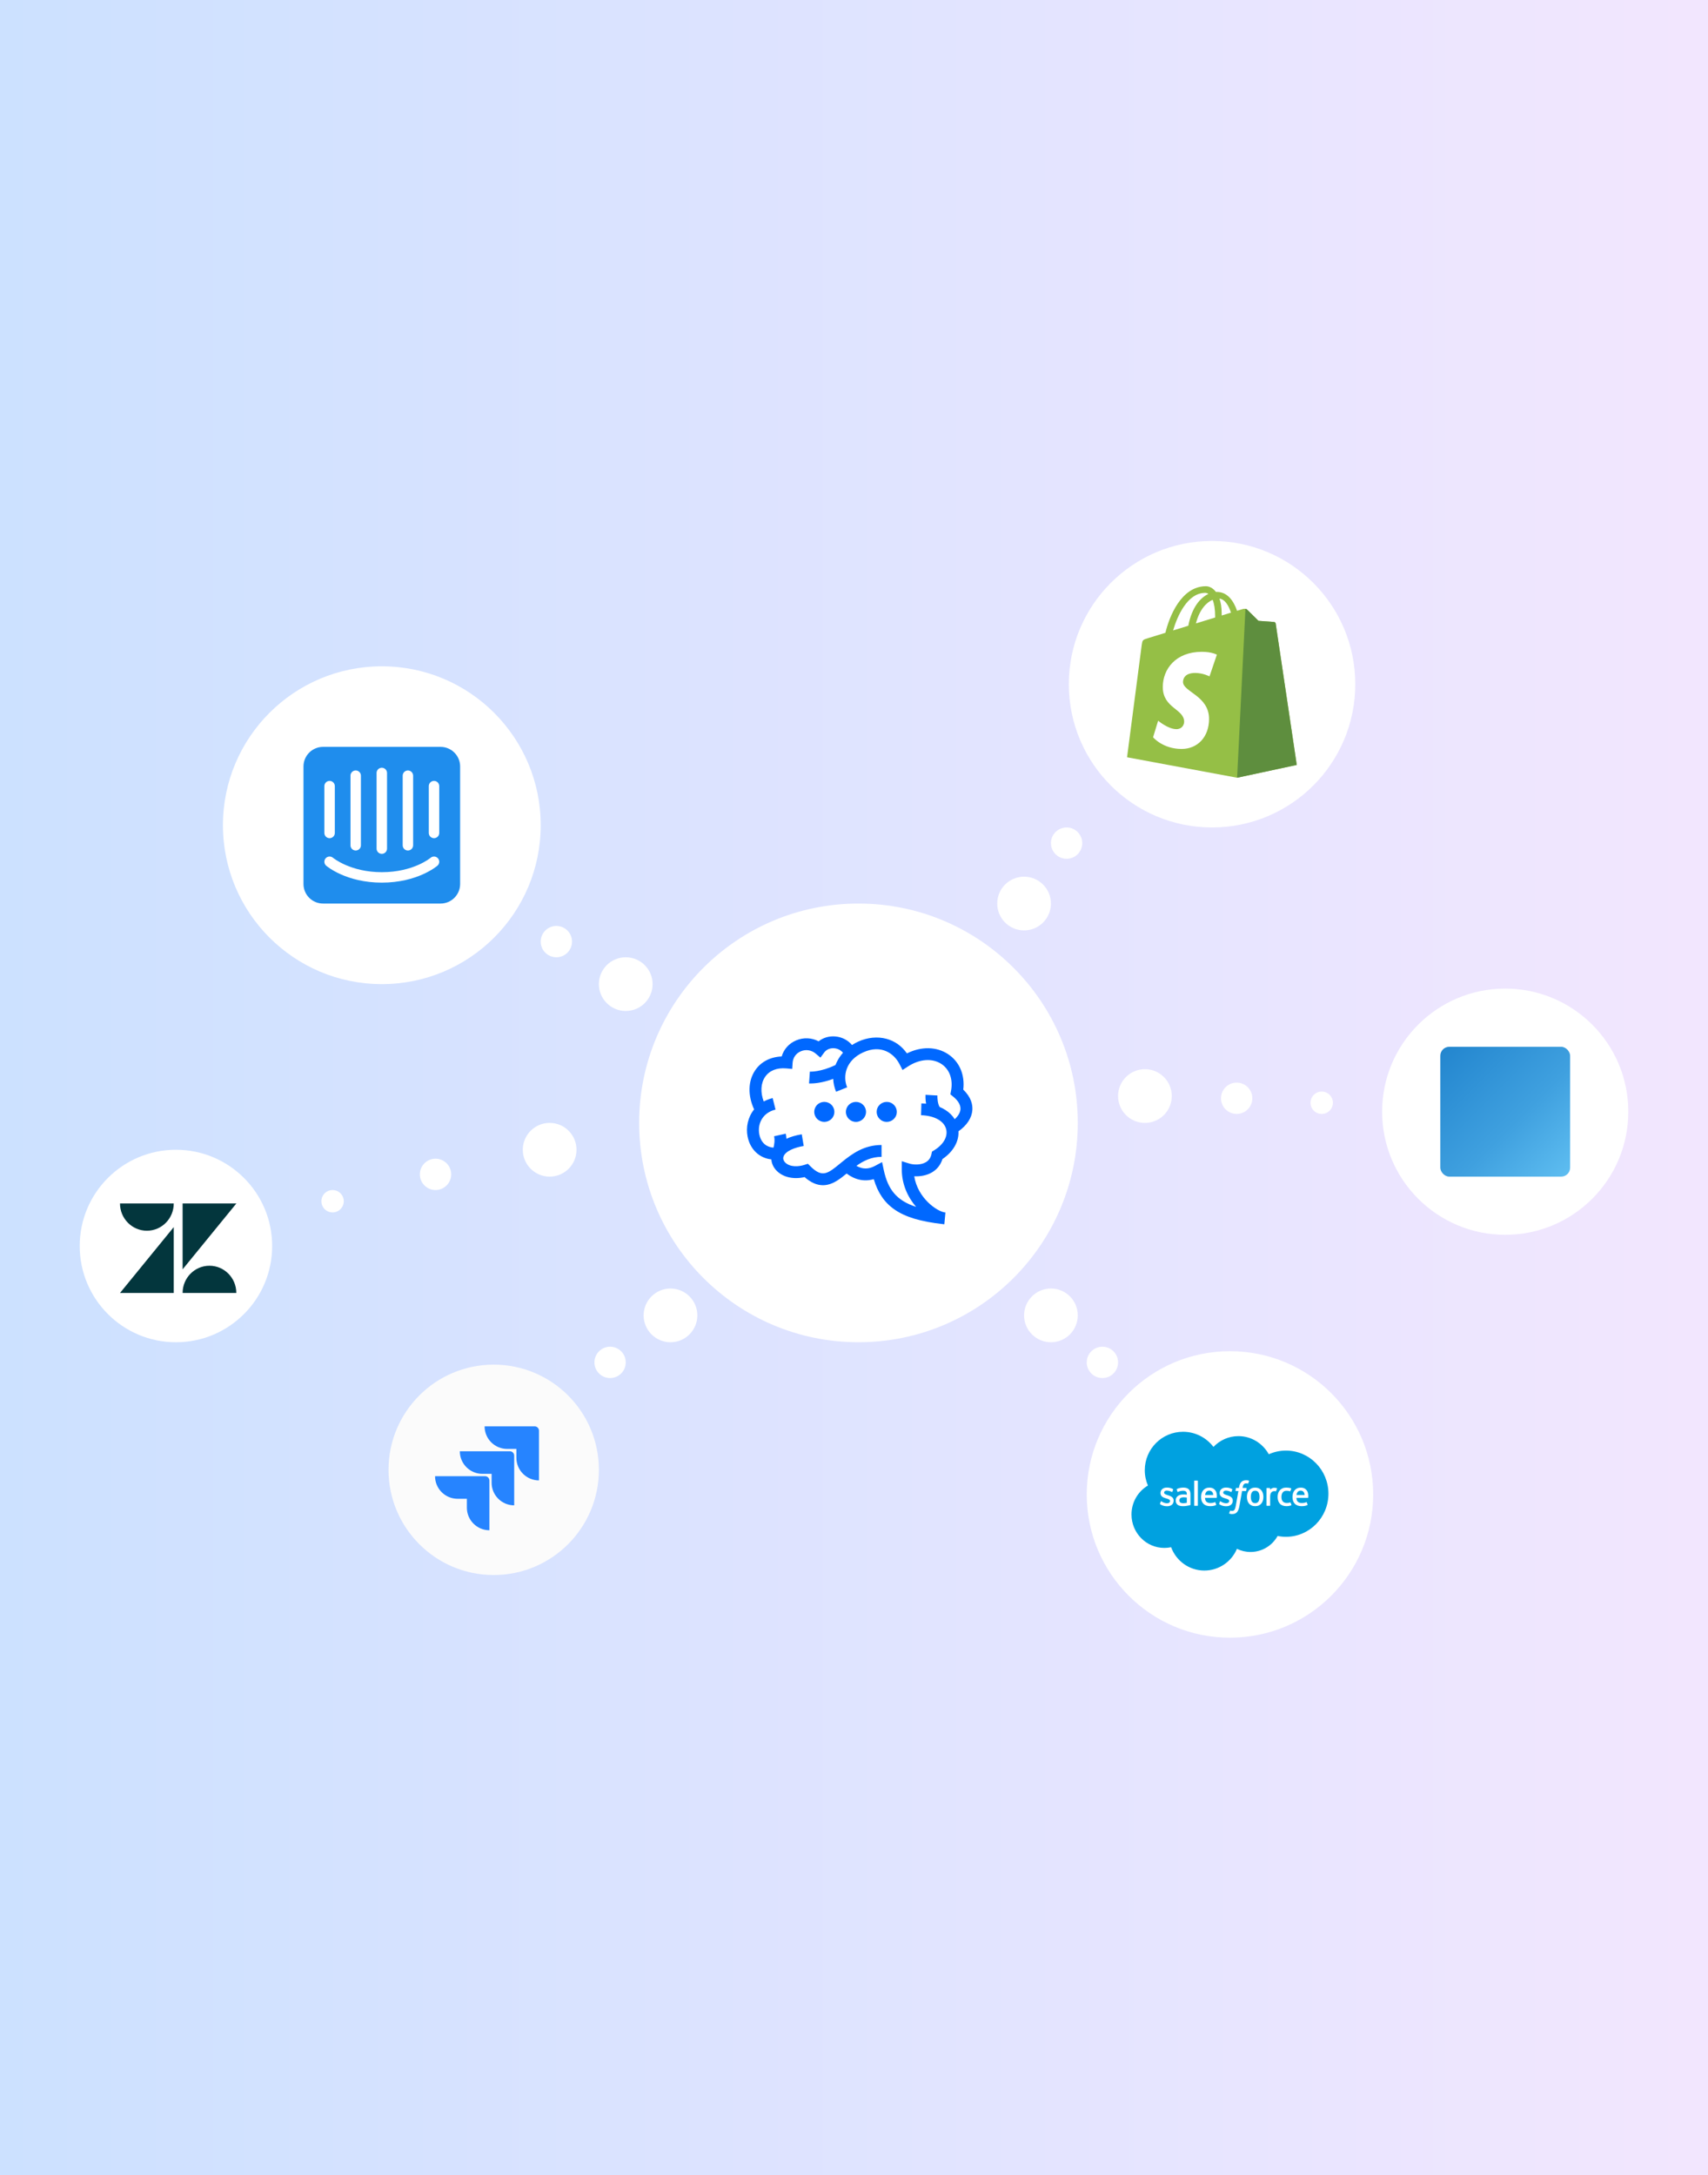 <svg width="300" height="382" viewBox="0 0 300 382" fill="none" xmlns="http://www.w3.org/2000/svg">
<rect width="300" height="382" fill="url(#paint0_linear_1357_1607)"/>
<g filter="url(#filter0_d_1357_1607)">
<circle cx="150.784" cy="197.196" r="38.52" fill="white"/>
</g>
<path d="M169.192 191.362C169.499 188.75 168.526 186.448 166.523 185.123C164.48 183.772 161.788 183.743 159.297 184.992C158.39 183.699 157.161 182.822 155.696 182.429C154.134 182.009 152.385 182.179 150.773 182.908C150.384 183.082 150.01 183.287 149.654 183.52C148.931 182.666 147.899 182.123 146.744 182.018C145.64 181.918 144.59 182.229 143.785 182.87C142.582 182.232 141.148 182.156 139.853 182.701C138.576 183.236 137.667 184.259 137.298 185.53C135.318 185.604 133.652 186.463 132.641 187.963C131.381 189.829 131.32 192.367 132.457 194.828C131.345 196.197 130.991 197.994 131.313 199.61C131.765 201.878 133.401 203.387 135.483 203.603C135.533 204.343 135.866 205.06 136.452 205.638C137.59 206.761 139.415 207.154 141.321 206.716C142.406 207.67 143.471 208.141 144.547 208.141C144.823 208.141 145.1 208.11 145.378 208.048C146.589 207.779 147.624 206.973 148.701 206.091C150.213 207.218 151.837 207.549 153.474 207.075C154.182 209.482 155.367 211.2 157.148 212.428C159.059 213.744 161.693 214.533 165.673 214.978C165.739 214.987 165.804 214.994 165.867 214.999L166.061 212.93C166.015 212.925 165.968 212.919 165.922 212.914C164.551 212.707 161.196 210.421 160.582 206.573C161.603 206.621 162.738 206.442 163.673 205.899C164.578 205.373 165.217 204.564 165.539 203.544C167.426 202.262 168.443 200.478 168.351 198.673C169.84 197.62 170.699 196.307 170.79 194.93C170.85 194.023 170.605 192.702 169.192 191.362ZM168.699 194.794C168.661 195.38 168.308 195.981 167.687 196.542C167.297 195.913 166.747 195.366 166.054 194.926C165.731 194.721 165.39 194.545 165.036 194.399C164.7 193.837 164.629 192.835 164.653 192.387V192.384L163.757 192.335L163.608 192.326L162.562 192.265C162.554 192.391 162.525 193.045 162.663 193.823C162.395 193.796 162.121 193.777 161.838 193.768L161.773 195.846C164.109 195.918 165.796 196.846 166.179 198.268C166.528 199.568 165.724 201 164.08 202.006L163.699 202.239L163.606 202.673C163.463 203.332 163.138 203.801 162.615 204.104C161.689 204.642 160.392 204.543 159.748 204.344L158.39 203.928V205.337C158.39 208.012 159.479 210.278 160.906 211.943C157.503 210.841 155.959 208.917 155.221 205.442L154.932 204.081L153.698 204.742C152.551 205.357 151.494 205.361 150.424 204.738C151.696 203.833 153.076 203.157 154.841 203.157V201.078C151.793 201.078 149.71 202.573 147.837 204.103L147.574 204.319C145.418 206.09 144.433 206.899 142.355 204.826L141.9 204.374L141.289 204.57C140.262 204.9 138.767 204.992 137.93 204.165C137.746 203.983 137.462 203.607 137.615 203.128C137.937 202.125 139.662 201.499 141.17 201.248L140.823 199.197C139.707 199.384 138.825 199.661 138.127 199.985C138.113 199.691 138.077 199.389 138.009 199.089L135.964 199.543C136.123 200.248 135.994 201.023 135.86 201.543C134.81 201.478 133.697 200.855 133.369 199.207C133.035 197.532 133.784 195.456 136.218 194.855L135.712 192.838C135.131 192.982 134.608 193.185 134.143 193.437C133.539 191.821 133.615 190.253 134.382 189.119C135.126 188.015 136.44 187.485 138.08 187.625L139.146 187.717L139.215 186.657C139.276 185.735 139.819 184.971 140.669 184.615C141.54 184.249 142.527 184.4 143.244 185.006L144.103 185.732L144.769 184.829C145.16 184.299 145.827 184.023 146.553 184.088C147.157 184.143 147.695 184.431 148.068 184.881C147.667 185.333 147.326 185.826 147.055 186.354C146.94 186.576 146.84 186.8 146.754 187.026C144.164 188.293 142.266 188.195 142.246 188.194L142.177 189.231L142.1 190.267C142.118 190.269 142.207 190.275 142.359 190.275C142.934 190.275 144.412 190.192 146.349 189.465C146.378 190.216 146.546 190.975 146.852 191.727L148.795 190.95C147.99 188.971 148.537 186.201 151.641 184.799C154.809 183.368 157.044 185.023 157.995 186.875L158.526 187.907L159.503 187.273C161.523 185.96 163.767 185.799 165.361 186.853C166.792 187.8 167.421 189.565 167.042 191.574L166.928 192.181L167.408 192.57C168.031 193.075 168.76 193.87 168.699 194.794Z" fill="#0068FF"/>
<path d="M146.037 196.503C146.728 195.818 146.728 194.706 146.037 194.02C145.346 193.335 144.225 193.335 143.534 194.02C142.843 194.706 142.843 195.818 143.534 196.503C144.225 197.189 145.346 197.189 146.037 196.503Z" fill="#0068FF"/>
<path d="M152.112 195.263C152.112 196.233 151.321 197.019 150.344 197.019C149.367 197.019 148.574 196.233 148.574 195.263C148.574 194.294 149.366 193.508 150.344 193.508C151.322 193.508 152.112 194.294 152.112 195.263Z" fill="#0068FF"/>
<path d="M157.384 195.935C157.758 195.039 157.329 194.012 156.427 193.641C155.524 193.27 154.489 193.695 154.115 194.591C153.741 195.487 154.169 196.514 155.072 196.885C155.975 197.256 157.01 196.83 157.384 195.935Z" fill="#0068FF"/>
<g filter="url(#filter1_d_1357_1607)">
<circle cx="67.064" cy="144.919" r="27.907" fill="white"/>
</g>
<g filter="url(#filter2_d_1357_1607)">
<circle cx="30.902" cy="218.816" r="16.902" fill="white"/>
</g>
<g filter="url(#filter3_d_1357_1607)">
<circle cx="212.89" cy="120.156" r="25.156" fill="white"/>
</g>
<g filter="url(#filter4_d_1357_1607)">
<circle cx="216.035" cy="262.445" r="25.156" fill="white"/>
</g>
<g filter="url(#filter5_d_1357_1607)">
<circle cx="86.716" cy="258.122" r="18.474" fill="#FBFBFB"/>
</g>
<circle cx="96.543" cy="201.914" r="4.717" fill="white"/>
<circle cx="201.098" cy="192.48" r="4.717" fill="white"/>
<circle cx="117.768" cy="231" r="4.717" fill="white"/>
<circle cx="184.59" cy="231" r="4.717" fill="white"/>
<circle cx="109.908" cy="172.826" r="4.717" fill="white"/>
<circle cx="179.873" cy="158.676" r="4.717" fill="white"/>
<circle cx="76.498" cy="206.236" r="2.751" fill="white"/>
<circle cx="217.212" cy="192.873" r="2.751" fill="white"/>
<circle cx="107.158" cy="239.253" r="2.751" fill="white"/>
<circle cx="193.63" cy="239.253" r="2.751" fill="white"/>
<circle cx="97.722" cy="165.359" r="2.751" fill="white"/>
<circle cx="187.341" cy="148.064" r="2.751" fill="white"/>
<circle cx="58.416" cy="210.954" r="1.965" fill="white"/>
<circle cx="232.151" cy="193.659" r="1.965" fill="white"/>
<g filter="url(#filter6_d_1357_1607)">
<circle cx="264.382" cy="195.23" r="21.619" fill="white"/>
</g>
<g clip-path="url(#clip0_1357_1607)">
<path d="M77.151 146.289C77.148 146.531 77.05 146.762 76.879 146.932C76.707 147.101 76.475 147.197 76.233 147.197C75.992 147.197 75.76 147.101 75.588 146.932C75.417 146.762 75.319 146.531 75.316 146.289V138.041C75.319 137.799 75.417 137.568 75.588 137.399C75.76 137.229 75.992 137.133 76.233 137.133C76.475 137.133 76.707 137.229 76.879 137.399C77.05 137.568 77.148 137.799 77.151 138.041V146.289ZM76.831 152.03C76.689 152.152 73.291 155.003 67.062 155.003C60.833 155.003 57.435 152.151 57.294 152.03C57.109 151.872 56.995 151.647 56.976 151.404C56.957 151.162 57.036 150.922 57.194 150.737C57.352 150.552 57.577 150.438 57.819 150.419C58.061 150.4 58.3 150.478 58.485 150.636C58.539 150.681 61.573 153.168 67.062 153.168C72.62 153.168 75.607 150.663 75.636 150.638C76.02 150.308 76.6 150.352 76.93 150.737C77.088 150.922 77.166 151.162 77.148 151.404C77.129 151.647 77.015 151.872 76.831 152.03ZM56.973 138.041C56.976 137.799 57.074 137.568 57.245 137.399C57.417 137.229 57.649 137.133 57.89 137.133C58.132 137.133 58.364 137.229 58.535 137.399C58.707 137.568 58.805 137.799 58.808 138.041V146.289C58.805 146.531 58.707 146.762 58.535 146.932C58.364 147.101 58.132 147.197 57.89 147.197C57.649 147.197 57.417 147.101 57.245 146.932C57.074 146.762 56.976 146.531 56.973 146.289V138.041ZM61.559 136.206C61.563 135.966 61.661 135.736 61.833 135.567C62.004 135.398 62.235 135.303 62.476 135.303C62.717 135.303 62.948 135.398 63.12 135.567C63.291 135.736 63.39 135.966 63.393 136.206V148.459C63.39 148.7 63.291 148.93 63.12 149.099C62.948 149.267 62.717 149.362 62.476 149.362C62.235 149.362 62.004 149.267 61.833 149.099C61.661 148.93 61.563 148.7 61.559 148.459V136.206ZM66.145 135.742C66.145 135.622 66.168 135.503 66.215 135.391C66.261 135.28 66.328 135.179 66.413 135.094C66.499 135.009 66.6 134.941 66.711 134.895C66.822 134.849 66.942 134.825 67.062 134.825C67.182 134.825 67.302 134.849 67.413 134.895C67.524 134.941 67.625 135.009 67.71 135.094C67.796 135.179 67.863 135.28 67.909 135.391C67.955 135.503 67.979 135.622 67.979 135.742V149.041C67.977 149.282 67.879 149.513 67.707 149.683C67.535 149.853 67.303 149.948 67.062 149.948C66.82 149.948 66.589 149.853 66.417 149.683C66.245 149.513 66.147 149.282 66.145 149.041V135.742ZM70.731 136.206C70.734 135.966 70.832 135.736 71.004 135.567C71.176 135.398 71.407 135.303 71.648 135.303C71.888 135.303 72.12 135.398 72.291 135.567C72.463 135.736 72.561 135.966 72.565 136.206V148.459C72.561 148.7 72.463 148.93 72.291 149.099C72.12 149.267 71.888 149.362 71.648 149.362C71.407 149.362 71.176 149.267 71.004 149.099C70.832 148.93 70.734 148.7 70.731 148.459V136.206ZM77.38 131.162H56.744C54.844 131.162 53.305 132.702 53.305 134.601V155.237C53.305 157.137 54.844 158.677 56.744 158.677H77.38C79.279 158.677 80.819 157.137 80.819 155.237V134.601C80.819 132.702 79.279 131.162 77.38 131.162Z" fill="#1F8DED"/>
</g>
<g clip-path="url(#clip1_1357_1607)">
<path d="M93.903 250.484H85.115C85.115 251.537 85.533 252.546 86.277 253.29C87.021 254.034 88.03 254.451 89.082 254.451H90.701V256.015C90.703 258.204 92.477 259.978 94.666 259.979V251.247C94.666 250.826 94.325 250.484 93.903 250.484Z" fill="#2684FF"/>
<path d="M89.554 254.863H80.766C80.767 257.052 82.541 258.826 84.73 258.828H86.349V260.396C86.352 262.585 88.127 264.358 90.316 264.358V255.626C90.316 255.205 89.975 254.863 89.554 254.863Z" fill="url(#paint1_linear_1357_1607)"/>
<path d="M85.2 259.24H76.412C76.412 261.431 78.188 263.207 80.379 263.207H82.003V264.77C82.005 266.957 83.776 268.731 85.963 268.735V260.003C85.963 259.582 85.621 259.24 85.2 259.24Z" fill="url(#paint2_linear_1357_1607)"/>
</g>
<g clip-path="url(#clip2_1357_1607)">
<path d="M213.134 254.099C214.25 252.929 215.803 252.204 217.521 252.204C219.804 252.204 221.796 253.485 222.857 255.387C223.779 254.973 224.799 254.742 225.873 254.742C229.991 254.742 233.33 258.132 233.33 262.313C233.33 266.495 229.991 269.884 225.873 269.884C225.38 269.885 224.888 269.835 224.404 269.737C223.47 271.414 221.69 272.548 219.646 272.548C218.791 272.548 217.982 272.349 217.261 271.995C216.314 274.237 214.108 275.809 211.536 275.809C208.858 275.809 206.576 274.104 205.7 271.712C205.317 271.794 204.921 271.836 204.514 271.836C201.325 271.836 198.74 269.208 198.74 265.965C198.74 263.792 199.902 261.895 201.627 260.879C201.272 260.057 201.074 259.149 201.074 258.194C201.074 254.465 204.082 251.441 207.793 251.441C209.971 251.441 211.907 252.484 213.134 254.099Z" fill="#00A1E0"/>
<path d="M203.75 264.076C203.728 264.133 203.758 264.145 203.765 264.155C203.83 264.203 203.896 264.237 203.962 264.275C204.315 264.463 204.648 264.518 204.997 264.518C205.706 264.518 206.147 264.139 206.147 263.527V263.515C206.147 262.95 205.65 262.744 205.183 262.596L205.122 262.576C204.77 262.461 204.467 262.362 204.467 262.129V262.117C204.467 261.917 204.644 261.77 204.919 261.77C205.225 261.77 205.587 261.873 205.821 262.003C205.821 262.003 205.889 262.047 205.915 261.98C205.928 261.945 206.047 261.624 206.059 261.589C206.072 261.552 206.049 261.524 206.025 261.509C205.758 261.346 205.389 261.234 205.008 261.234L204.937 261.235C204.288 261.235 203.834 261.63 203.834 262.195V262.207C203.834 262.804 204.334 262.997 204.803 263.132L204.878 263.156C205.22 263.261 205.514 263.352 205.514 263.594V263.606C205.514 263.827 205.323 263.992 205.014 263.992C204.895 263.992 204.513 263.989 204.1 263.727C204.051 263.698 204.022 263.676 203.983 263.653C203.963 263.64 203.912 263.618 203.89 263.685L203.75 264.076ZM214.137 264.076C214.116 264.133 214.145 264.145 214.152 264.155C214.217 264.203 214.283 264.237 214.35 264.275C214.702 264.463 215.035 264.518 215.384 264.518C216.093 264.518 216.534 264.139 216.534 263.527V263.515C216.534 262.95 216.037 262.744 215.57 262.596L215.509 262.576C215.158 262.461 214.854 262.362 214.854 262.129V262.117C214.854 261.917 215.031 261.77 215.306 261.77C215.612 261.77 215.975 261.873 216.208 262.003C216.208 262.003 216.277 262.047 216.302 261.98C216.316 261.945 216.434 261.624 216.446 261.589C216.459 261.552 216.436 261.524 216.412 261.509C216.145 261.346 215.776 261.234 215.395 261.234L215.324 261.235C214.675 261.235 214.221 261.63 214.221 262.195V262.207C214.221 262.804 214.722 262.997 215.19 263.132L215.266 263.156C215.607 263.261 215.902 263.352 215.902 263.594V263.606C215.902 263.827 215.71 263.992 215.402 263.992C215.282 263.992 214.9 263.989 214.488 263.727C214.438 263.698 214.408 263.677 214.371 263.653C214.358 263.645 214.298 263.621 214.277 263.685L214.137 264.076ZM221.228 262.878C221.228 263.224 221.164 263.496 221.038 263.689C220.913 263.879 220.725 263.972 220.462 263.972C220.198 263.972 220.01 263.88 219.888 263.689C219.763 263.497 219.7 263.224 219.7 262.878C219.7 262.533 219.763 262.261 219.888 262.071C220.01 261.882 220.198 261.791 220.462 261.791C220.725 261.791 220.913 261.882 221.039 262.071C221.164 262.261 221.228 262.533 221.228 262.878ZM221.821 262.238C221.762 262.04 221.672 261.865 221.551 261.72C221.43 261.574 221.278 261.457 221.096 261.372C220.915 261.287 220.702 261.244 220.462 261.244C220.221 261.244 220.007 261.287 219.826 261.372C219.645 261.457 219.492 261.574 219.371 261.72C219.251 261.866 219.16 262.04 219.102 262.238C219.044 262.434 219.015 262.65 219.015 262.878C219.015 263.107 219.044 263.323 219.102 263.519C219.16 263.716 219.251 263.891 219.372 264.037C219.492 264.183 219.646 264.299 219.827 264.382C220.008 264.465 220.221 264.507 220.462 264.507C220.702 264.507 220.915 264.465 221.096 264.382C221.277 264.299 221.43 264.183 221.551 264.037C221.672 263.891 221.762 263.717 221.821 263.519C221.879 263.322 221.908 263.106 221.908 262.878C221.908 262.65 221.879 262.434 221.821 262.238ZM226.684 263.88C226.664 263.821 226.609 263.843 226.609 263.843C226.523 263.877 226.431 263.907 226.333 263.923C226.234 263.938 226.125 263.946 226.009 263.946C225.722 263.946 225.494 263.86 225.331 263.691C225.168 263.521 225.076 263.247 225.077 262.876C225.078 262.538 225.159 262.284 225.304 262.091C225.448 261.898 225.668 261.8 225.961 261.8C226.206 261.8 226.392 261.828 226.587 261.89C226.587 261.89 226.634 261.91 226.656 261.849C226.708 261.704 226.746 261.6 226.801 261.441C226.817 261.396 226.779 261.377 226.765 261.371C226.688 261.341 226.507 261.292 226.37 261.271C226.242 261.251 226.092 261.241 225.925 261.241C225.676 261.241 225.455 261.283 225.265 261.369C225.076 261.453 224.915 261.57 224.788 261.716C224.661 261.862 224.564 262.037 224.5 262.234C224.436 262.431 224.403 262.647 224.403 262.876C224.403 263.37 224.536 263.77 224.797 264.063C225.06 264.356 225.453 264.505 225.967 264.505C226.27 264.505 226.582 264.443 226.805 264.355C226.805 264.355 226.848 264.334 226.83 264.284L226.684 263.88ZM227.72 262.547C227.748 262.355 227.801 262.196 227.882 262.071C228.005 261.882 228.192 261.779 228.456 261.779C228.719 261.779 228.893 261.883 229.017 262.071C229.1 262.196 229.136 262.362 229.15 262.547H227.72ZM229.714 262.125C229.664 261.934 229.54 261.741 229.458 261.653C229.329 261.513 229.203 261.415 229.077 261.361C228.914 261.29 228.718 261.244 228.503 261.244C228.253 261.244 228.025 261.286 227.841 261.373C227.656 261.461 227.501 261.58 227.379 261.728C227.258 261.876 227.166 262.052 227.108 262.252C227.049 262.45 227.02 262.667 227.02 262.896C227.02 263.128 227.05 263.345 227.111 263.54C227.172 263.736 227.27 263.909 227.402 264.053C227.533 264.197 227.703 264.31 227.906 264.389C228.107 264.467 228.352 264.508 228.633 264.508C229.212 264.506 229.517 264.376 229.643 264.306C229.665 264.293 229.686 264.271 229.66 264.209L229.529 263.839C229.509 263.784 229.453 263.805 229.453 263.805C229.31 263.858 229.106 263.955 228.63 263.954C228.32 263.953 228.089 263.861 227.945 263.716C227.796 263.569 227.724 263.351 227.711 263.045L229.716 263.047C229.716 263.047 229.769 263.046 229.774 262.994C229.776 262.973 229.843 262.58 229.714 262.125ZM211.664 262.547C211.692 262.355 211.745 262.196 211.826 262.071C211.949 261.882 212.136 261.779 212.399 261.779C212.662 261.779 212.836 261.883 212.961 262.071C213.044 262.196 213.079 262.362 213.094 262.547H211.664ZM213.657 262.125C213.607 261.934 213.483 261.741 213.401 261.653C213.272 261.513 213.146 261.415 213.021 261.361C212.857 261.29 212.661 261.244 212.446 261.244C212.197 261.244 211.969 261.286 211.785 261.373C211.6 261.461 211.445 261.58 211.323 261.728C211.201 261.876 211.11 262.052 211.051 262.252C210.993 262.45 210.963 262.667 210.963 262.896C210.963 263.128 210.994 263.345 211.054 263.54C211.116 263.736 211.213 263.909 211.345 264.053C211.477 264.197 211.646 264.31 211.849 264.389C212.051 264.467 212.296 264.508 212.577 264.508C213.156 264.506 213.461 264.376 213.587 264.306C213.609 264.293 213.63 264.271 213.603 264.209L213.473 263.839C213.453 263.784 213.397 263.805 213.397 263.805C213.254 263.858 213.05 263.955 212.574 263.954C212.263 263.953 212.033 263.861 211.888 263.716C211.74 263.569 211.667 263.351 211.655 263.045L213.66 263.047C213.66 263.047 213.712 263.046 213.718 262.994C213.72 262.973 213.787 262.58 213.657 262.125ZM207.33 263.868C207.252 263.805 207.241 263.79 207.215 263.749C207.175 263.687 207.155 263.599 207.155 263.487C207.155 263.309 207.213 263.182 207.334 263.096C207.332 263.096 207.506 262.945 207.915 262.95C208.202 262.954 208.459 262.997 208.459 262.997V263.914H208.46C208.46 263.914 208.205 263.969 207.918 263.986C207.51 264.011 207.329 263.868 207.33 263.868ZM208.128 262.451C208.047 262.445 207.941 262.441 207.815 262.441C207.643 262.441 207.477 262.463 207.321 262.505C207.165 262.547 207.024 262.613 206.903 262.701C206.782 262.787 206.682 262.901 206.612 263.033C206.541 263.166 206.505 263.323 206.505 263.498C206.505 263.677 206.536 263.832 206.597 263.959C206.658 264.087 206.746 264.193 206.858 264.275C206.97 264.356 207.107 264.416 207.267 264.453C207.424 264.489 207.602 264.507 207.797 264.507C208.003 264.507 208.208 264.49 208.406 264.456C208.603 264.422 208.844 264.373 208.911 264.358C208.958 264.347 209.005 264.334 209.052 264.322C209.102 264.309 209.098 264.256 209.098 264.256L209.097 262.41C209.097 262.006 208.989 261.706 208.778 261.52C208.568 261.334 208.258 261.24 207.857 261.24C207.707 261.24 207.465 261.261 207.32 261.291C207.32 261.291 206.882 261.376 206.702 261.518C206.702 261.518 206.662 261.543 206.684 261.598L206.826 261.982C206.843 262.032 206.891 262.015 206.891 262.015C206.891 262.015 206.907 262.009 206.924 261.998C207.31 261.787 207.798 261.793 207.798 261.793C208.015 261.793 208.181 261.837 208.294 261.924C208.403 262.008 208.459 262.136 208.459 262.404V262.49C208.286 262.465 208.128 262.451 208.128 262.451ZM224.299 261.411C224.314 261.365 224.282 261.343 224.268 261.338C224.234 261.325 224.064 261.289 223.932 261.28C223.681 261.265 223.541 261.308 223.416 261.364C223.291 261.421 223.153 261.512 223.077 261.616V261.37C223.077 261.336 223.052 261.309 223.019 261.309H222.505C222.471 261.309 222.447 261.336 222.447 261.37V264.38C222.447 264.414 222.475 264.441 222.508 264.441H223.035C223.051 264.441 223.067 264.435 223.078 264.423C223.089 264.412 223.096 264.396 223.096 264.38V262.876C223.096 262.674 223.118 262.473 223.162 262.347C223.206 262.222 223.265 262.122 223.338 262.05C223.411 261.978 223.494 261.928 223.586 261.9C223.679 261.871 223.782 261.862 223.855 261.862C223.96 261.862 224.075 261.889 224.075 261.889C224.113 261.893 224.135 261.87 224.148 261.834C224.182 261.742 224.28 261.466 224.299 261.411Z" fill="white"/>
<path d="M219.355 260.018C219.291 259.998 219.233 259.984 219.157 259.97C219.08 259.956 218.988 259.949 218.884 259.949C218.522 259.949 218.236 260.052 218.035 260.256C217.836 260.458 217.7 260.766 217.632 261.171L217.608 261.308H217.152C217.152 261.308 217.097 261.306 217.085 261.366L217.011 261.786C217.006 261.826 217.023 261.851 217.076 261.851H217.519L217.07 264.376C217.035 264.58 216.994 264.747 216.949 264.874C216.906 264.999 216.863 265.092 216.81 265.161C216.758 265.226 216.71 265.275 216.626 265.303C216.557 265.327 216.477 265.337 216.39 265.337C216.342 265.337 216.277 265.329 216.23 265.32C216.182 265.31 216.157 265.3 216.121 265.284C216.121 265.284 216.069 265.265 216.049 265.317C216.032 265.36 215.914 265.687 215.9 265.727C215.886 265.767 215.906 265.798 215.931 265.808C215.99 265.828 216.034 265.842 216.114 265.862C216.226 265.888 216.32 265.889 216.408 265.889C216.592 265.889 216.761 265.863 216.9 265.813C217.04 265.761 217.162 265.673 217.271 265.553C217.387 265.423 217.461 265.287 217.531 265.101C217.6 264.917 217.66 264.689 217.707 264.423L218.159 261.851H218.819C218.819 261.851 218.875 261.853 218.886 261.792L218.961 261.373C218.966 261.332 218.949 261.308 218.896 261.308H218.255C218.258 261.293 218.287 261.066 218.361 260.852C218.392 260.762 218.451 260.688 218.501 260.637C218.55 260.588 218.607 260.552 218.669 260.532C218.733 260.511 218.805 260.501 218.884 260.501C218.945 260.501 219.004 260.508 219.049 260.518C219.111 260.531 219.135 260.538 219.151 260.543C219.217 260.563 219.226 260.543 219.239 260.512L219.392 260.088C219.408 260.042 219.369 260.023 219.355 260.018ZM210.398 264.382C210.398 264.416 210.374 264.443 210.341 264.443H209.809C209.776 264.443 209.752 264.416 209.752 264.382V260.075C209.752 260.041 209.776 260.014 209.809 260.014H210.341C210.374 260.014 210.398 260.041 210.398 260.075V264.382Z" fill="white"/>
</g>
<g clip-path="url(#clip3_1357_1607)">
<path d="M252.984 183.832H275.782V206.63H252.984V183.832Z" fill="url(#paint3_linear_1357_1607)"/>
<g filter="url(#filter7_d_1357_1607)">
<path d="M265.422 193.716C264.271 193.291 263.64 192.959 263.64 192.439C263.64 191.997 264.003 191.745 264.65 191.745C265.832 191.745 267.047 192.203 267.883 192.613L268.356 189.695C267.693 189.38 266.337 188.859 264.46 188.859C263.136 188.859 262.032 189.206 261.243 189.853C260.423 190.531 259.998 191.509 259.998 192.691C259.998 194.836 261.306 195.751 263.435 196.523C264.807 197.012 265.265 197.359 265.265 197.895C265.265 198.416 264.823 198.715 264.019 198.715C263.025 198.715 261.385 198.227 260.313 197.596L259.84 200.545C260.754 201.065 262.458 201.601 264.224 201.601C265.627 201.601 266.794 201.27 267.583 200.639C268.466 199.946 268.923 198.921 268.923 197.596C268.923 195.404 267.583 194.489 265.422 193.717L265.422 193.716Z" fill="white"/>
</g>
</g>
<g clip-path="url(#clip4_1357_1607)">
<path d="M30.518 215.496V227.066H21.076L30.518 215.496ZM30.518 211.346C30.518 213.99 28.408 216.132 25.802 216.132C23.197 216.132 21.076 213.99 21.076 211.346H30.518ZM32.074 227.066C32.074 224.422 34.184 222.281 36.79 222.281C39.395 222.281 41.506 224.422 41.506 227.066H32.074ZM32.074 222.916V211.346H41.516L32.074 222.916Z" fill="#03363D"/>
</g>
<g clip-path="url(#clip5_1357_1607)">
<path d="M224.066 109.499C224.043 109.33 223.894 109.236 223.77 109.226C223.647 109.216 221.042 109.024 221.042 109.024C221.042 109.024 219.233 107.242 219.034 107.045C218.835 106.848 218.447 106.908 218.297 106.952C218.274 106.958 217.901 107.072 217.284 107.262C216.68 105.536 215.613 103.951 213.736 103.951C213.685 103.951 213.631 103.953 213.578 103.956C213.044 103.255 212.383 102.951 211.812 102.951C207.441 102.951 205.352 108.373 204.698 111.128C202.999 111.65 201.792 112.022 201.638 112.07C200.69 112.365 200.66 112.394 200.535 113.281C200.442 113.952 197.961 132.987 197.961 132.987L217.292 136.581L227.766 134.333C227.766 134.333 224.089 109.668 224.066 109.499ZM216.216 107.59L214.58 108.092C214.58 107.978 214.581 107.865 214.581 107.742C214.581 106.67 214.431 105.806 214.19 105.122C215.157 105.242 215.801 106.334 216.216 107.59ZM212.991 105.334C213.26 106.003 213.434 106.962 213.434 108.256C213.434 108.322 213.434 108.383 213.433 108.444C212.37 108.771 211.214 109.126 210.055 109.482C210.706 106.991 211.925 105.788 212.991 105.334ZM211.692 104.114C211.881 104.114 212.071 104.178 212.253 104.302C210.852 104.956 209.35 106.604 208.716 109.893L206.046 110.714C206.788 108.205 208.552 104.114 211.692 104.114Z" fill="#95BF46"/>
<path d="M223.77 109.226C223.647 109.216 221.042 109.025 221.042 109.025C221.042 109.025 219.233 107.242 219.034 107.045C218.96 106.972 218.859 106.934 218.755 106.918L217.293 136.581L227.766 134.333C227.766 134.333 224.089 109.668 224.066 109.499C224.043 109.33 223.894 109.237 223.77 109.226Z" fill="#5E8E3E"/>
<path d="M213.735 114.969L212.443 118.781C212.443 118.781 211.312 118.181 209.925 118.181C207.891 118.181 207.789 119.448 207.789 119.767C207.789 121.508 212.363 122.175 212.363 126.252C212.363 129.46 210.312 131.526 207.547 131.526C204.228 131.526 202.531 129.477 202.531 129.477L203.42 126.565C203.42 126.565 205.164 128.05 206.636 128.05C207.598 128.05 207.989 127.299 207.989 126.75C207.989 124.479 204.237 124.378 204.237 120.647C204.237 117.506 206.509 114.467 211.095 114.467C212.862 114.467 213.735 114.969 213.735 114.969Z" fill="white"/>
</g>
<defs>
<filter id="filter0_d_1357_1607" x="99.214" y="145.626" width="103.14" height="103.14" filterUnits="userSpaceOnUse" color-interpolation-filters="sRGB">
<feFlood flood-opacity="0" result="BackgroundImageFix"/>
<feColorMatrix in="SourceAlpha" type="matrix" values="0 0 0 0 0 0 0 0 0 0 0 0 0 0 0 0 0 0 127 0" result="hardAlpha"/>
<feOffset/>
<feGaussianBlur stdDeviation="6.525"/>
<feComposite in2="hardAlpha" operator="out"/>
<feColorMatrix type="matrix" values="0 0 0 0 0 0 0 0 0 0 0 0 0 0 0 0 0 0 0.25 0"/>
<feBlend mode="normal" in2="BackgroundImageFix" result="effect1_dropShadow_1357_1607"/>
<feBlend mode="normal" in="SourceGraphic" in2="effect1_dropShadow_1357_1607" result="shape"/>
</filter>
<filter id="filter1_d_1357_1607" x="26.578" y="104.434" width="80.971" height="80.971" filterUnits="userSpaceOnUse" color-interpolation-filters="sRGB">
<feFlood flood-opacity="0" result="BackgroundImageFix"/>
<feColorMatrix in="SourceAlpha" type="matrix" values="0 0 0 0 0 0 0 0 0 0 0 0 0 0 0 0 0 0 127 0" result="hardAlpha"/>
<feOffset/>
<feGaussianBlur stdDeviation="6.289"/>
<feComposite in2="hardAlpha" operator="out"/>
<feColorMatrix type="matrix" values="0 0 0 0 0 0 0 0 0 0 0 0 0 0 0 0 0 0 0.25 0"/>
<feBlend mode="normal" in2="BackgroundImageFix" result="effect1_dropShadow_1357_1607"/>
<feBlend mode="normal" in="SourceGraphic" in2="effect1_dropShadow_1357_1607" result="shape"/>
</filter>
<filter id="filter2_d_1357_1607" x="1.343" y="189.257" width="59.116" height="59.116" filterUnits="userSpaceOnUse" color-interpolation-filters="sRGB">
<feFlood flood-opacity="0" result="BackgroundImageFix"/>
<feColorMatrix in="SourceAlpha" type="matrix" values="0 0 0 0 0 0 0 0 0 0 0 0 0 0 0 0 0 0 127 0" result="hardAlpha"/>
<feOffset/>
<feGaussianBlur stdDeviation="6.328"/>
<feComposite in2="hardAlpha" operator="out"/>
<feColorMatrix type="matrix" values="0 0 0 0 0 0 0 0 0 0 0 0 0 0 0 0 0 0 0.25 0"/>
<feBlend mode="normal" in2="BackgroundImageFix" result="effect1_dropShadow_1357_1607"/>
<feBlend mode="normal" in="SourceGraphic" in2="effect1_dropShadow_1357_1607" result="shape"/>
</filter>
<filter id="filter3_d_1357_1607" x="174.921" y="82.186" width="75.94" height="75.94" filterUnits="userSpaceOnUse" color-interpolation-filters="sRGB">
<feFlood flood-opacity="0" result="BackgroundImageFix"/>
<feColorMatrix in="SourceAlpha" type="matrix" values="0 0 0 0 0 0 0 0 0 0 0 0 0 0 0 0 0 0 127 0" result="hardAlpha"/>
<feOffset/>
<feGaussianBlur stdDeviation="6.407"/>
<feComposite in2="hardAlpha" operator="out"/>
<feColorMatrix type="matrix" values="0 0 0 0 0 0 0 0 0 0 0 0 0 0 0 0 0 0 0.25 0"/>
<feBlend mode="normal" in2="BackgroundImageFix" result="effect1_dropShadow_1357_1607"/>
<feBlend mode="normal" in="SourceGraphic" in2="effect1_dropShadow_1357_1607" result="shape"/>
</filter>
<filter id="filter4_d_1357_1607" x="178.144" y="224.554" width="75.783" height="75.783" filterUnits="userSpaceOnUse" color-interpolation-filters="sRGB">
<feFlood flood-opacity="0" result="BackgroundImageFix"/>
<feColorMatrix in="SourceAlpha" type="matrix" values="0 0 0 0 0 0 0 0 0 0 0 0 0 0 0 0 0 0 127 0" result="hardAlpha"/>
<feOffset/>
<feGaussianBlur stdDeviation="6.368"/>
<feComposite in2="hardAlpha" operator="out"/>
<feColorMatrix type="matrix" values="0 0 0 0 0 0 0 0 0 0 0 0 0 0 0 0 0 0 0.25 0"/>
<feBlend mode="normal" in2="BackgroundImageFix" result="effect1_dropShadow_1357_1607"/>
<feBlend mode="normal" in="SourceGraphic" in2="effect1_dropShadow_1357_1607" result="shape"/>
</filter>
<filter id="filter5_d_1357_1607" x="61.796" y="233.202" width="49.84" height="49.84" filterUnits="userSpaceOnUse" color-interpolation-filters="sRGB">
<feFlood flood-opacity="0" result="BackgroundImageFix"/>
<feColorMatrix in="SourceAlpha" type="matrix" values="0 0 0 0 0 0 0 0 0 0 0 0 0 0 0 0 0 0 127 0" result="hardAlpha"/>
<feOffset/>
<feGaussianBlur stdDeviation="3.223"/>
<feComposite in2="hardAlpha" operator="out"/>
<feColorMatrix type="matrix" values="0 0 0 0 0 0 0 0 0 0 0 0 0 0 0 0 0 0 0.25 0"/>
<feBlend mode="normal" in2="BackgroundImageFix" result="effect1_dropShadow_1357_1607"/>
<feBlend mode="normal" in="SourceGraphic" in2="effect1_dropShadow_1357_1607" result="shape"/>
</filter>
<filter id="filter6_d_1357_1607" x="229.478" y="160.326" width="69.807" height="69.807" filterUnits="userSpaceOnUse" color-interpolation-filters="sRGB">
<feFlood flood-opacity="0" result="BackgroundImageFix"/>
<feColorMatrix in="SourceAlpha" type="matrix" values="0 0 0 0 0 0 0 0 0 0 0 0 0 0 0 0 0 0 127 0" result="hardAlpha"/>
<feOffset/>
<feGaussianBlur stdDeviation="6.643"/>
<feComposite in2="hardAlpha" operator="out"/>
<feColorMatrix type="matrix" values="0 0 0 0 0 0 0 0 0 0 0 0 0 0 0 0 0 0 0.25 0"/>
<feBlend mode="normal" in2="BackgroundImageFix" result="effect1_dropShadow_1357_1607"/>
<feBlend mode="normal" in="SourceGraphic" in2="effect1_dropShadow_1357_1607" result="shape"/>
</filter>
<filter id="filter7_d_1357_1607" x="221.455" y="150.474" width="116.562" height="120.221" filterUnits="userSpaceOnUse" color-interpolation-filters="sRGB">
<feFlood flood-opacity="0" result="BackgroundImageFix"/>
<feColorMatrix in="SourceAlpha" type="matrix" values="0 0 0 0 0 0 0 0 0 0 0 0 0 0 0 0 0 0 127 0" result="hardAlpha"/>
<feOffset dx="15.354" dy="15.354"/>
<feGaussianBlur stdDeviation="26.87"/>
<feColorMatrix type="matrix" values="0 0 0 0 0 0 0 0 0 0 0 0 0 0 0 0 0 0 0.185 0"/>
<feBlend mode="normal" in2="BackgroundImageFix" result="effect1_dropShadow_1357_1607"/>
<feBlend mode="normal" in="SourceGraphic" in2="effect1_dropShadow_1357_1607" result="shape"/>
</filter>
<linearGradient id="paint0_linear_1357_1607" x1="0" y1="191" x2="300" y2="191" gradientUnits="userSpaceOnUse">
<stop stop-color="#0068FF" stop-opacity="0.2"/>
<stop offset="1" stop-color="#C084FC" stop-opacity="0.2"/>
</linearGradient>
<linearGradient id="paint1_linear_1357_1607" x1="2471.23" y1="259.235" x2="1523.17" y2="1367.19" gradientUnits="userSpaceOnUse">
<stop offset="0.18" stop-color="#0052CC"/>
<stop offset="1" stop-color="#2684FF"/>
</linearGradient>
<linearGradient id="paint2_linear_1357_1607" x1="2531.13" y1="271.594" x2="1434.46" y2="1480.02" gradientUnits="userSpaceOnUse">
<stop offset="0.18" stop-color="#0052CC"/>
<stop offset="1" stop-color="#2684FF"/>
</linearGradient>
<linearGradient id="paint3_linear_1357_1607" x1="275.782" y1="206.63" x2="252.984" y2="183.832" gradientUnits="userSpaceOnUse">
<stop stop-color="#5FBEF1"/>
<stop offset="0.425" stop-color="#3FA0DF"/>
<stop offset="1" stop-color="#2285CE"/>
</linearGradient>
<clipPath id="clip0_1357_1607">
<rect width="27.515" height="27.515" fill="white" transform="translate(53.305 131.162)"/>
</clipPath>
<clipPath id="clip1_1357_1607">
<rect width="20.439" height="20.439" fill="white" transform="translate(75.318 248.295)"/>
</clipPath>
<clipPath id="clip2_1357_1607">
<rect width="34.59" height="24.37" fill="white" transform="translate(198.74 251.439)"/>
</clipPath>
<clipPath id="clip3_1357_1607">
<rect x="252.984" y="183.832" width="22.798" height="22.798" rx="1.572" fill="white"/>
</clipPath>
<clipPath id="clip4_1357_1607">
<rect width="20.439" height="15.723" fill="white" transform="translate(21.076 211.346)"/>
</clipPath>
<clipPath id="clip5_1357_1607">
<rect width="29.873" height="33.803" fill="white" transform="translate(197.955 102.861)"/>
</clipPath>
</defs>
</svg>
